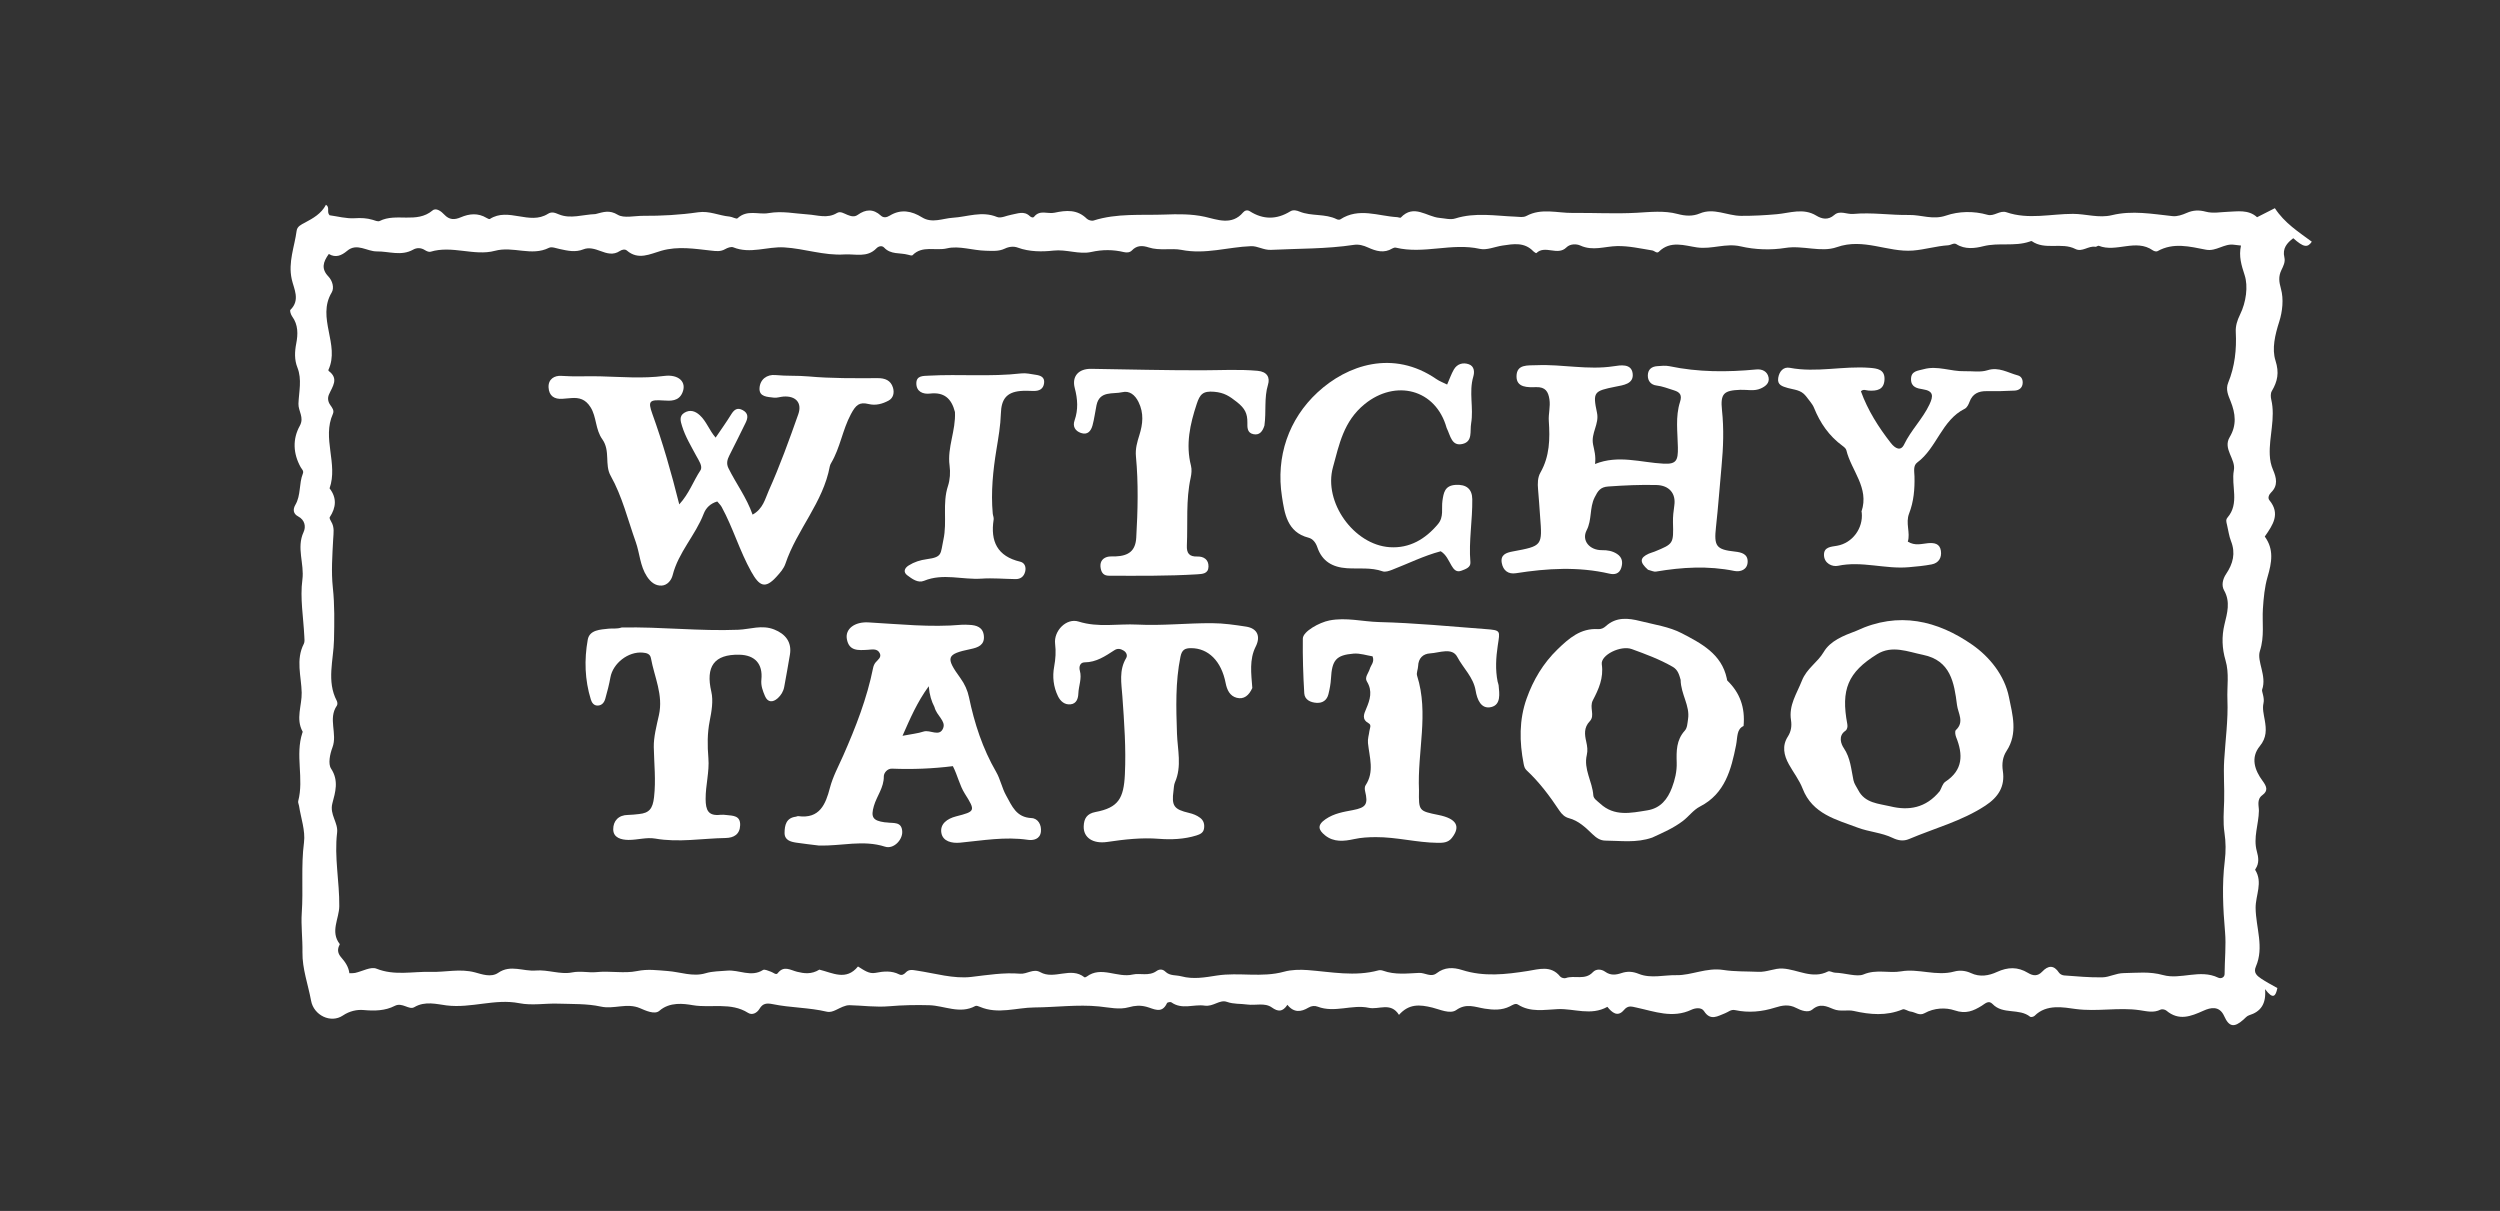 <?xml version="1.0" encoding="UTF-8" standalone="no"?> <svg xmlns="http://www.w3.org/2000/svg" xmlns:xlink="http://www.w3.org/1999/xlink" xmlns:serif="http://www.serif.com/" width="100%" height="100%" viewBox="0 0 1024 496" version="1.1" xml:space="preserve" style="fill-rule:evenodd;clip-rule:evenodd;stroke-linejoin:round;stroke-miterlimit:2;"><rect x="0" y="0" width="1024" height="496" fill="#333333" stroke="none"/> <path d="M243.895,87.688C247.211,86.831 249.609,85.898 253.043,87.978C255.518,89.478 259.902,88.383 263.411,88.402C270.927,88.443 278.512,88.035 285.944,86.951C290.6,86.272 294.501,88.332 298.8,88.705C299.94,88.804 301.625,89.846 302.084,89.416C306.028,85.712 310.667,88.012 314.751,87.3C320.426,86.31 325.495,87.494 330.794,87.823C334.855,88.074 338.855,89.663 342.824,87.243C344.25,86.373 345.743,87.478 347.101,88.003C348.563,88.569 349.912,89.02 351.343,87.996C354.57,85.686 357.695,85.458 360.804,88.316C361.904,89.328 363.173,89.097 364.478,88.299C369.004,85.532 373.436,86.391 377.652,89.024C381.788,91.607 386.181,89.441 390.196,89.198C396.277,88.83 402.132,86.303 408.409,88.887C409.96,89.525 412.267,88.303 414.231,87.962C416.791,87.518 419.41,86.244 421.79,88.507C422.293,88.985 423.118,89.348 423.574,88.775C425.939,85.804 429.141,87.724 431.876,87.138C436.758,86.092 441.214,85.711 445.136,89.567C445.751,90.171 447.139,90.579 447.929,90.327C457.493,87.269 467.55,88.243 477.241,87.878C482.247,87.69 488.033,87.581 493.517,88.799C498.512,89.908 504.562,92.503 509.191,86.988C509.853,86.2 510.912,85.884 511.909,86.519C517.425,90.036 522.935,89.986 528.475,86.585C529.769,85.791 531.171,86.213 532.343,86.687C537.237,88.662 542.771,87.416 547.568,89.806C547.965,90.004 548.661,90.076 548.991,89.859C556.596,84.873 564.523,88.524 572.324,88.948C572.815,88.974 573.559,89.336 573.75,89.132C579.112,83.425 584.348,88.791 589.628,89.251C591.77,89.438 594.118,90.102 596.039,89.495C604.283,86.89 612.566,88.437 620.84,88.75C622.342,88.807 623.88,89.173 625.255,88.433C631.387,85.136 637.876,87.285 644.19,87.219C652.949,87.127 661.669,87.644 670.483,87.15C675.813,86.852 681.657,86.177 687.119,87.637C690.239,88.472 693.251,88.687 696.233,87.433C702.013,85.003 707.45,88.383 713.116,88.412C718.066,88.436 722.901,88.182 727.826,87.737C733.121,87.259 738.633,85.067 743.983,88.333C746.207,89.69 748.793,90.291 751.344,88.04C753.601,86.048 756.488,87.868 759.097,87.627C766.758,86.919 774.444,88.184 781.998,88.054C786.94,87.969 791.689,90.155 797.086,88.302C802.242,86.532 808.37,86.345 814.084,87.981C816.798,88.758 819.154,86.012 821.847,86.942C830.823,90.041 840.066,87.594 849.078,87.6C854.401,87.603 859.699,89.436 865.054,88.131C873.358,86.108 881.619,87.642 889.905,88.529C891.774,88.729 893.896,88 895.683,87.208C898.284,86.054 900.748,85.971 903.442,86.698C906.483,87.518 909.562,86.845 912.591,86.75C916.323,86.634 920.956,85.721 924.496,88.974C926.906,87.75 929.386,86.491 931.786,85.272C935.742,91.357 941.462,94.969 946.918,99.005C945.179,101.514 943.585,101.393 939.32,97.572C936.705,99.535 934.809,101.771 935.682,105.415C936.149,107.365 935.213,109.036 934.444,110.66C933.202,113.285 933.468,115.389 934.294,118.37C935.434,122.489 934.914,127.568 933.577,131.747C931.861,137.109 930.493,142.858 932.039,147.698C933.644,152.723 932.875,156.208 930.521,160.211C929.997,161.103 930.047,162.562 930.303,163.648C932.103,171.261 929.364,178.744 929.696,186.331C929.794,188.585 930.193,190.49 931.043,192.473C932.409,195.658 933.187,198.835 930.25,201.711C929.375,202.568 928.76,203.932 929.55,204.893C934.134,210.475 930.969,215.008 927.653,219.769C931.466,225.018 930.555,230.322 928.769,236.391C927.611,240.328 927.168,244.926 926.885,249.342C926.522,255.018 927.603,260.638 925.651,266.653C924.281,270.875 928.582,276.758 926.56,282.498C926.315,283.192 927.656,285.798 927.125,288.038C926.616,290.181 927.239,292.655 927.638,294.935C928.313,298.781 928.466,302.149 925.62,305.615C921.75,310.329 923.525,315.476 926.742,319.827C928.454,322.143 929.124,323.891 926.669,325.686C924.227,327.471 925.284,330.183 925.248,332.141C925.145,337.679 922.85,343.128 924.398,348.688C925.095,351.192 925.423,353.558 923.9,355.856C923.81,355.993 923.667,356.226 923.718,356.306C926.97,361.441 923.846,366.724 923.901,371.913C923.985,379.912 927.47,387.95 923.996,395.925C922.888,398.468 924.534,399.719 926.161,400.835C928.184,402.224 930.404,403.326 932.806,404.706C932.142,408.036 931.09,409.596 927.768,405.146C928.293,411.205 926.009,414.384 921.221,415.857C920.34,416.128 919.624,417.005 918.886,417.662C915.157,420.982 913.037,420.699 911.032,416.206C909.061,411.79 905.386,412.705 902.584,413.967C897.315,416.34 892.458,418.254 887.325,413.933C886.785,413.478 885.564,413.241 884.976,413.535C882.106,414.972 879.409,414.215 876.431,413.778C867.785,412.509 859.099,414.47 850.211,413.288C845.309,412.636 838.27,411.126 833.372,416.077C832.992,416.462 831.874,416.73 831.565,416.478C827.068,412.826 820.391,415.698 816.161,411.252C814.52,409.527 813.058,411.131 811.738,411.947C808.285,414.08 805.22,415.418 800.662,413.862C796.949,412.595 792.225,412.809 788.324,414.991C786.138,416.215 784.496,414.558 782.598,414.338C781.465,414.207 780.135,413.107 779.306,413.448C772.632,416.193 766.095,415.618 759.203,414.069C756.754,413.518 753.751,414.468 751.027,413.348C748.164,412.172 745.491,410.813 742.332,413.506C740.629,414.957 737.726,413.911 735.69,412.841C732.723,411.281 730.005,411.783 727.045,412.72C721.713,414.407 716.228,414.939 710.705,413.745C708.967,413.369 707.946,414.517 706.591,415.027C703.656,416.132 700.638,418.339 697.974,414.159C696.89,412.456 694.283,412.896 692.826,413.586C685.107,417.239 677.738,414.304 670.325,412.706C668.285,412.267 666.865,411.681 665.159,413.709C662.581,416.775 660.242,414.72 658.383,412.399C651.611,416.168 644.802,413.056 638.121,413.332C632.594,413.561 626.908,414.773 621.712,411.449C620.722,410.816 619.505,411.672 618.442,412.21C615.158,413.875 611.598,413.679 608.164,413.146C604.205,412.53 600.673,410.76 596.468,413.72C593.953,415.491 589.666,413.436 586.744,412.716C581.392,411.399 577.108,411.112 573.024,415.689C569.633,410.286 564.749,413.689 560.637,412.796C553.821,411.315 546.699,414.992 539.722,412.329C538.56,411.886 537.24,411.94 535.912,412.737C533.006,414.483 529.994,414.954 527.324,411.575C525.335,414.54 523.516,414.475 520.944,412.654C518.013,410.58 514.236,411.935 510.852,411.451C508.111,411.058 505.354,411.366 502.568,410.372C499.528,409.286 497.049,412.443 493.399,411.905C488.969,411.252 484.15,413.687 479.779,410.547C479.422,410.291 478.155,410.543 478.002,410.876C475.877,415.505 472.555,413.152 469.554,412.369C467.108,411.731 464.953,411.834 462.363,412.567C458.47,413.669 454.286,412.65 450.165,412.239C441.409,411.366 432.49,412.59 423.708,412.651C416.341,412.703 408.768,415.561 401.414,412.415C400.815,412.159 399.936,411.817 399.487,412.062C393.206,415.497 386.822,411.914 380.625,411.736C375.204,411.58 369.479,411.705 364.331,412.153C358.7,412.643 353.44,411.857 348.008,411.729C346.148,411.686 344.197,412.834 342.401,413.68C341.143,414.272 339.985,414.703 338.592,414.374C331.345,412.662 323.835,412.802 316.577,411.312C314.066,410.796 312.445,410.941 311.113,413.172C310.039,414.971 308.073,415.928 306.412,414.872C299.356,410.386 291.247,413.006 283.735,411.722C280.11,411.103 274.358,410.27 270.065,414.034C268.149,415.715 264.297,413.876 262.154,412.957C256.727,410.633 251.53,413.5 246.045,412.287C240.538,411.069 234.401,411.285 228.533,411.091C223.249,410.916 217.981,411.954 212.657,410.906C202.755,408.958 193.024,413.062 182.924,411.821C179.01,411.341 174.132,409.882 169.677,412.548C167.55,413.821 164.789,410.416 161.707,412.001C157.744,414.04 153.425,414.119 148.881,413.707C146.266,413.47 143.183,414.106 140.456,415.945C135.47,419.308 128.506,415.849 127.421,409.905C126.209,403.267 123.771,396.821 123.885,389.981C123.974,384.59 123.253,378.955 123.602,373.944C124.271,364.335 123.259,354.7 124.513,345.087C125.143,340.253 123.247,335.09 122.485,330.076C122.385,329.419 121.993,328.705 122.146,328.125C124.576,318.918 120.831,309.341 123.843,300.18C123.895,300.022 124.033,299.811 123.977,299.711C121.034,294.43 123.691,289.018 123.572,283.674C123.423,276.996 121.074,270.244 124.455,263.692C124.873,262.882 124.696,261.717 124.651,260.723C124.298,252.948 122.841,245.032 123.854,237.444C124.732,230.868 121.337,224.413 124.356,217.923C125.338,215.813 124.959,212.994 122.095,211.503C120.105,210.466 119.884,208.654 120.973,206.801C123.31,202.824 122.396,198.089 124.061,193.963C124.513,192.843 123.6,192.175 123.125,191.316C120.057,185.759 119.787,179.845 122.79,174.424C124.713,170.954 122.14,168.42 122.247,165.355C122.417,160.474 123.771,155.436 121.8,150.49C120.561,147.381 120.685,144.067 121.345,140.667C122.071,136.925 122.178,133.052 119.681,129.634C119.142,128.897 118.612,127.243 118.953,126.911C123.109,122.864 120.342,118.28 119.484,114.333C117.964,107.34 120.638,101.092 121.501,94.533C121.741,92.709 123.373,92.01 124.895,91.193C128.241,89.398 131.606,87.543 133.51,83.871C135.253,84.933 133.674,86.806 135.001,88.172C138.219,88.605 141.814,89.611 145.329,89.386C147.894,89.221 150.222,89.317 152.622,90.032C153.57,90.314 154.808,90.876 155.513,90.519C162.318,87.074 170.665,91.681 177.16,86.211C178.637,84.968 180.731,86.55 181.977,87.893C184.025,90.1 186.149,90.115 188.744,89.002C192.231,87.506 195.803,87.16 199.272,89.246C199.688,89.496 200.392,89.861 200.652,89.692C208.218,84.803 216.872,92.334 224.427,87.587C225.987,86.606 227.228,87.104 228.949,87.817C233.688,89.78 238.639,87.889 243.895,87.688M335.614,397.158C341.054,398.493 346.615,401.832 351.43,395.867C353.83,397.351 355.953,399.007 358.58,398.486C361.919,397.824 365.141,397.51 368.307,399.106C369.371,399.642 370.267,399.118 370.976,398.352C372.33,396.888 373.847,397.308 375.565,397.564C382.99,398.67 390.612,401.001 397.84,400.149C404.527,399.362 411.115,398.274 417.834,398.831C420.678,399.067 423.268,396.601 426.097,398.203C431.839,401.453 438.589,395.818 444.187,400.291C444.334,400.408 444.856,400.209 445.102,400.024C451.098,395.527 457.598,400.67 464.024,399.157C466.898,398.481 470.603,399.966 473.702,397.745C474.898,396.887 476.225,396.899 477.348,397.995C479.201,399.803 481.654,399.307 483.83,399.89C488.835,401.231 493.516,400.336 498.449,399.574C507.523,398.172 516.824,400.539 525.978,398.001C528.939,397.179 532.517,397.105 535.636,397.346C545.321,398.096 554.941,400.105 564.635,397.454C565.224,397.293 565.973,397.402 566.564,397.617C571.376,399.36 576.393,398.716 581.269,398.499C583.706,398.39 586.104,400.448 588.482,398.605C591.69,396.119 595.226,396.145 598.863,397.309C607.81,400.174 616.754,399.129 625.794,397.713C630.292,397.009 635.256,395.269 639.026,399.96C639.447,400.484 640.692,400.852 641.314,400.626C644.903,399.325 649.204,401.667 652.426,398.216C653.764,396.781 655.88,396.877 657.516,398.047C659.678,399.594 661.838,399.351 664.127,398.585C666.554,397.773 668.727,397.876 671.3,398.918C676.168,400.889 681.673,399.322 686.669,399.426C692.767,399.554 698.984,396.213 705.912,397.299C710.497,398.018 715.466,397.841 720.18,398.057C723.838,398.225 726.819,396.514 730.218,396.714C736.388,397.078 742.305,401.185 748.763,397.909C749.45,397.561 750.653,398.388 751.622,398.41C755.61,398.502 760.611,400.26 763.278,399.132C768.619,396.875 773.646,398.747 778.738,397.861C785.846,396.623 793.157,399.954 800.452,397.941C802.761,397.304 805.224,397.595 807.313,398.584C811.016,400.336 814.724,399.601 817.91,398.134C822.448,396.044 826.493,395.969 830.666,398.5C832.761,399.77 834.651,399.93 836.484,397.991C838.917,395.417 841.23,395.163 843.39,398.438C843.775,399.022 844.741,399.486 845.471,399.537C850.712,399.902 855.969,400.438 861.207,400.313C864.095,400.244 866.589,398.625 869.942,398.579C875.376,398.504 880.39,397.831 886.015,399.388C893.196,401.376 901.102,396.853 908.551,400.443C909.785,401.038 911.184,400.289 911.192,398.987C911.225,393.232 911.851,387.21 911.382,381.804C910.534,372.02 910.082,362.323 911.257,352.697C911.749,348.67 911.716,344.934 911.14,341.062C910.498,336.751 910.883,332.439 911.012,328.12C911.178,322.533 910.688,316.989 911.029,311.33C911.524,303.136 912.689,294.85 912.351,286.599C912.13,281.23 913.159,275.808 911.573,270.467C910.143,265.65 909.957,260.727 911.144,255.772C912.258,251.122 913.668,246.546 910.97,241.779C909.83,239.765 910.436,237.134 911.814,235.094C914.643,230.907 915.768,226.594 913.823,221.651C912.98,219.508 912.716,217.138 912.165,214.876C911.926,213.897 911.61,212.898 912.357,212.03C917.434,206.139 913.792,199.052 914.995,192.616C915.859,187.996 910.383,183.902 913.273,179.069C916.228,174.128 915.66,169.377 913.662,164.364C912.712,161.979 911.524,159.546 912.675,156.735C915.397,150.088 916.143,143.134 915.772,135.983C915.645,133.529 916.359,131.213 917.524,128.85C920.036,123.76 920.878,117.219 919.409,112.71C918.066,108.588 916.945,104.996 917.907,100.581C916.729,100.445 915.921,100.382 915.123,100.256C911.053,99.614 907.805,103.093 903.552,102.276C896.954,101.008 890.224,99.2 883.704,102.887C883.269,103.133 882.317,102.9 881.835,102.562C874.806,97.639 866.859,103.546 859.659,100.673C859.307,100.532 858.693,101.162 858.263,101.085C855.421,100.581 852.859,103.401 850.068,101.977C844.422,99.097 837.678,102.606 832.23,98.781C832.045,98.651 831.586,98.866 831.273,98.973C825.135,101.054 818.643,99.256 812.341,100.858C808.99,101.71 804.877,102.273 801.321,100.005C800.305,99.357 799.077,100.402 797.969,100.471C793.072,100.776 788.329,102.262 783.505,102.627C773.15,103.41 763.314,97.361 752.338,101.242C745.933,103.507 738.475,100.395 731.296,101.549C725.357,102.503 718.873,102.281 713.016,100.921C706.838,99.487 701.203,102.207 695.097,101.342C690.11,100.635 684.199,98.372 679.469,103.114C678.626,103.959 677.669,102.722 676.787,102.58C671.994,101.808 667.152,100.692 662.35,100.793C657.331,100.898 652.423,102.92 647.31,100.573C645.705,99.836 643.124,99.828 641.61,101.336C637.975,104.956 632.874,100.185 629.291,103.676C629.199,103.766 628.398,103.295 628.071,102.95C624.421,99.104 619.903,99.907 615.426,100.577C612.314,101.042 608.996,102.571 606.147,101.935C594.661,99.368 583.161,104.201 571.755,101.441C571.324,101.337 570.725,101.509 570.328,101.753C566.897,103.86 563.612,102.862 560.329,101.371C558.486,100.535 556.593,99.985 554.521,100.299C543.272,102.002 531.913,101.778 520.596,102.344C517.571,102.496 515.183,100.73 512.417,100.831C502.937,101.178 493.798,104.313 483.877,102.346C479.89,101.556 474.939,102.792 470.496,101.345C467.987,100.528 465.675,100.418 463.636,102.571C462.821,103.432 461.582,103.557 460.353,103.262C455.916,102.2 451.571,102.193 447.021,103.204C441.927,104.336 436.864,102.03 431.379,102.653C427.07,103.143 421.627,103.192 416.884,101.424C415.202,100.797 413.296,101.006 411.528,101.852C409.063,103.031 406.5,102.759 403.793,102.703C398.409,102.59 392.811,100.542 387.891,101.726C383.228,102.848 377.789,100.406 373.781,104.528C373.507,104.81 372.523,104.503 371.907,104.335C368.64,103.444 364.875,104.356 362.146,101.417C361.28,100.485 359.878,100.787 358.979,101.723C355.182,105.677 350.298,103.932 345.847,104.217C337.492,104.752 329.512,101.821 321.209,101.329C314.234,100.916 307.303,104.132 300.34,101.3C299.465,100.945 297.986,101.491 297.03,102.042C295.153,103.122 293.427,102.883 291.347,102.656C284.547,101.913 277.74,100.735 270.849,102.716C266.263,104.034 261.455,106.674 256.759,102.613C256.001,101.957 254.766,102.228 253.908,102.799C251.182,104.614 248.618,103.821 245.843,102.781C243.704,101.98 241.233,101.214 239.006,102.111C235.645,103.466 232.493,102.703 229.239,101.997C227.789,101.682 225.969,100.95 224.864,101.503C217.673,105.1 210.252,100.706 202.703,102.734C194.311,104.988 185.177,100.409 176.349,103.114C175.696,103.314 174.693,102.862 174.029,102.438C172.434,101.42 170.715,101.416 169.259,102.236C164.333,105.012 159.352,102.921 154.366,102.979C150.29,103.027 146.214,99.344 142.19,102.743C139.895,104.683 137.485,105.719 134.687,104.025C132.286,107.351 131.518,110.133 134.504,113.239C136.17,114.973 136.994,117.909 135.857,119.805C129.615,130.21 139.316,141.14 134.528,151.48C134.472,151.599 134.534,151.875 134.636,151.951C138.946,155.142 136.118,158.369 134.73,161.62C134.095,163.107 134.36,164.587 135.279,165.893C136.061,167.003 136.986,168.122 136.353,169.53C131.854,179.523 138.54,190.001 134.988,200.022C138.039,203.949 137.682,207.861 135.065,211.857C134.843,212.195 135.331,213.13 135.667,213.679C137.081,215.986 136.598,218.377 136.467,220.903C136.125,227.494 135.632,234.172 136.331,240.695C137.101,247.887 136.952,254.918 136.805,262.112C136.639,270.325 133.692,278.984 137.958,287.088C138.232,287.608 138.297,288.576 137.994,289.011C134.251,294.379 138.315,300.532 136.167,306.167C135.155,308.821 134.31,312.862 135.6,314.813C138.872,319.762 137.328,324.526 136.138,329.056C134.931,333.651 138.577,336.91 138.078,341.071C136.871,351.141 139.074,361.122 138.968,371.19C138.914,376.311 135.185,381.582 139.144,386.665C139.249,386.8 138.936,387.265 138.811,387.573C138.105,389.314 138.54,390.755 139.761,392.156C141.385,394.02 142.804,396.046 143.102,398.638C144.115,398.592 144.788,398.652 145.418,398.516C148.379,397.877 151.869,395.833 154.18,396.76C161.643,399.752 169.03,397.858 176.466,398.083C182.459,398.264 188.383,396.656 194.534,398.284C197.32,399.021 201.12,400.505 204.103,398.445C209.116,394.981 214.371,397.968 219.483,397.525C224.342,397.105 229.535,399.244 234.201,398.325C237.875,397.601 241.22,398.501 244.214,398.186C249.904,397.588 255.659,398.833 260.904,397.753C265.387,396.829 269.272,397.426 273.477,397.731C278.645,398.106 283.756,400.211 288.989,398.643C291.907,397.768 294.838,397.852 297.788,397.576C302.703,397.117 307.646,400.421 312.535,397.304C313.206,396.876 314.723,397.689 315.816,398.034C316.73,398.322 317.866,399.501 318.526,398.646C321.091,395.323 323.717,397.359 326.525,398.048C329.331,398.737 332.326,399.191 335.614,397.158Z" style="fill:white;fill-rule:nonzero;"></path> <path d="M246.76,180.003C243.774,175.867 244.434,170.814 241.872,166.774C239.8,163.507 237.286,162.786 233.936,163.056C232.774,163.15 231.612,163.241 230.451,163.34C227.037,163.633 224.864,162.139 224.689,158.686C224.514,155.242 227.148,153.756 229.918,153.959C235.221,154.349 240.497,154.007 245.766,154.144C254.522,154.37 263.244,155.127 271.997,153.99C278.003,153.21 281.448,156.486 279.468,160.946C277.939,164.388 274.712,164.24 271.734,164.035C266.043,163.645 265.313,164.285 267.17,169.436C271.473,181.373 274.971,193.551 278.224,206.594C282.315,202.118 284.008,197.002 286.883,192.674C287.983,191.019 286.184,188.574 285.165,186.663C283.052,182.699 280.698,178.841 279.367,174.518C278.787,172.636 278.069,170.458 280.263,169.097C282.544,167.682 284.695,168.298 286.629,170.068C289.368,172.574 290.488,176.227 293.12,179.249C295.317,175.997 297.499,172.978 299.443,169.812C300.668,167.817 301.959,166.742 304.278,168.022C306.606,169.307 306.388,171.168 305.414,173.152C303.216,177.63 301.011,182.105 298.746,186.55C297.87,188.269 297.45,189.901 298.37,191.765C301.5,198.111 305.817,203.789 308.257,210.79C312.57,208.438 313.417,204.236 314.835,201.074C319.42,190.851 323.238,180.267 326.972,169.688C328.635,164.975 325.919,162.079 320.906,162.43C319.586,162.523 318.238,163.045 316.97,162.876C314.421,162.537 310.879,162.64 311.101,158.968C311.315,155.417 314.091,153.273 317.686,153.628C322.172,154.07 326.679,153.777 331.104,154.177C340.587,155.035 350.055,154.924 359.539,154.888C362.417,154.876 364.859,155.729 365.769,158.807C366.396,160.928 365.876,163.048 363.982,164.074C361.521,165.408 358.73,166.209 355.842,165.503C352.008,164.566 350.587,165.801 348.539,169.627C345.084,176.081 344.148,183.378 340.466,189.606C340.215,190.031 339.978,190.503 339.891,190.981C337.186,205.801 326.405,216.942 321.723,230.865C321.027,232.935 319.555,234.57 318.087,236.19C313.412,241.349 311.062,240.164 307.701,234.144C302.926,225.593 300.256,216.197 295.605,207.67C295.15,206.836 294.406,206.16 293.788,205.401C290.944,206.221 289.128,208.097 288.258,210.37C284.872,219.226 277.862,226.22 275.511,235.62C275.007,237.634 273.384,239.72 271.036,239.854C268.396,240.004 266.474,238.392 264.98,236.118C262.137,231.79 262.054,226.632 260.393,221.975C257.143,212.866 254.893,203.371 250.103,194.838C247.587,190.357 250.055,184.713 246.76,180.003Z" style="fill:white;fill-rule:nonzero;"></path> <path d="M675.026,233.372C671.465,230.232 671.644,228.459 675.335,226.781C676.089,226.438 676.917,226.26 677.686,225.945C685.535,222.733 685.478,222.731 685.252,213.946C685.192,211.633 685.469,209.291 685.804,206.993C686.52,202.079 683.641,198.799 678.515,198.666C671.898,198.493 665.31,198.807 658.708,199.27C655.504,199.494 654.49,201.056 653.143,203.78C651.012,208.089 652.127,212.862 649.887,217.205C647.71,221.427 651.142,225.411 656.168,225.345C658.435,225.315 660.462,225.666 662.329,226.881C664.487,228.285 664.794,230.329 664.063,232.598C663.294,234.984 661.428,235.478 659.257,234.975C646.482,232.017 633.709,232.785 620.907,234.793C617.814,235.278 615.705,233.728 615.129,230.627C614.493,227.205 616.945,226.375 619.567,225.886C631.781,223.612 631.777,223.619 630.815,211.386C630.529,207.745 630.338,204.095 629.993,200.46C629.766,198.076 629.814,195.568 630.933,193.608C634.773,186.882 634.896,179.818 634.387,172.351C634.198,169.573 635.1,166.542 634.647,163.565C634.167,160.404 633.017,158.464 629.188,158.57C625.867,158.662 621.105,158.893 621.165,154.109C621.228,149.077 625.757,149.733 629.51,149.58C639.979,149.153 650.38,151.629 660.896,150.022C663.751,149.586 668.253,148.792 668.744,153.034C669.238,157.312 664.844,157.751 661.647,158.398C652.906,160.165 652.308,160.498 654.132,169.078C655.122,173.735 651.594,177.339 652.521,182.061C652.945,184.223 653.756,186.752 653.325,190.056C662.903,186.184 672.137,189.463 681.458,189.927C686.634,190.185 687.353,188.588 687.263,183.264C687.158,177.056 686.186,170.716 688.137,164.628C689.023,161.863 688.21,160.66 685.593,159.858C683.23,159.133 680.976,158.204 678.458,157.896C676.306,157.632 674.886,156.095 674.949,153.721C675.013,151.286 676.52,150.139 678.797,149.981C680.451,149.866 682.18,149.656 683.77,149.99C695.598,152.478 707.49,152.464 719.454,151.323C721.734,151.105 723.923,152.095 724.411,154.605C724.861,156.915 723.173,158.234 721.239,159.111C718.522,160.345 715.632,159.558 712.837,159.667C706.149,159.927 704.587,161.092 705.33,168.054C706.148,175.714 705.861,183.275 705.154,190.879C704.381,199.198 703.786,207.536 702.87,215.838C702.001,223.726 702.901,225.091 710.663,225.938C713.345,226.231 715.928,226.919 715.839,230.129C715.748,233.4 712.833,234.358 710.401,233.862C699.643,231.67 688.989,232.313 678.296,234.122C677.394,234.275 676.37,233.712 675.026,233.372Z" style="fill:white;fill-rule:nonzero;"></path> <path d="M335.468,346.341C332.081,345.915 329.11,345.596 326.158,345.15C323.764,344.788 321.317,344.12 321.357,341.097C321.397,337.997 322.017,334.999 325.99,334.519C326.318,334.479 326.651,334.248 326.956,334.29C335.76,335.499 338.204,329.33 339.916,322.769C341.145,318.061 343.428,313.916 345.36,309.539C350.487,297.921 355.119,286.066 357.635,273.523C357.791,272.746 358.149,271.923 358.652,271.321C359.598,270.188 361.194,269.23 360.337,267.535C359.301,265.483 357.158,266.07 355.405,266.162C351.63,266.359 347.743,266.81 346.866,261.709C346.153,257.565 350.106,254.619 355.695,254.931C368.422,255.642 381.132,257.044 393.908,255.903C394.898,255.814 395.906,255.904 396.905,255.938C399.991,256.044 402.671,256.893 402.997,260.491C403.336,264.231 400.564,265.233 397.641,265.841C387.628,267.922 387.15,269.181 393.434,277.832C395.137,280.177 396.327,282.853 396.879,285.509C399.122,296.302 402.476,306.602 408.032,316.197C409.755,319.172 410.377,322.722 412.098,325.807C414.514,330.14 416.217,334.796 422.503,335.083C425.174,335.205 426.672,337.866 426.354,340.684C426.006,343.77 423.214,344.318 421.034,343.995C411.659,342.608 402.481,344.275 393.235,345.16C389.929,345.477 386.169,344.669 385.581,341.143C384.969,337.464 387.971,335.322 391.6,334.389C399.499,332.358 399.663,332.194 395.193,325.092C393.025,321.648 392.275,317.698 390.298,313.816C382.033,314.849 373.72,315.18 365.382,314.84C363.439,314.761 361.994,316.617 362.011,318.009C362.065,322.599 359.134,326.026 357.95,330.099C356.619,334.675 357.487,336.129 362.293,336.803C362.623,336.849 362.962,336.828 363.289,336.88C365.911,337.296 369.429,336.348 369.559,340.721C369.657,344.043 366.016,347.926 362.509,346.798C353.539,343.913 344.744,346.579 335.468,346.341M382.756,289.598C381.555,287.277 380.742,284.821 380.41,281.078C375.576,287.766 372.853,294.198 369.67,301.384C373.484,300.643 375.974,300.413 378.285,299.645C380.984,298.748 384.828,302.026 386.321,298.251C387.503,295.262 383.653,293.213 382.756,289.598Z" style="fill:white;fill-rule:nonzero;"></path> <path d="M676.749,343.073C670.212,345.36 663.863,344.346 657.578,344.314C655.468,344.303 653.873,343.194 652.356,341.742C649.486,338.996 646.648,336.177 642.574,335.109C640.955,334.685 639.723,333.523 638.751,332.062C634.801,326.119 630.549,320.41 625.3,315.519C624.546,314.816 624.301,313.966 624.096,312.922C622.324,303.872 622.195,294.862 625.313,286.112C628.019,278.52 632.077,271.676 637.956,265.988C642.654,261.443 647.432,257.231 654.592,257.684C655.821,257.762 656.857,257.287 657.762,256.462C661.986,252.615 666.928,253.139 671.847,254.386C677.602,255.844 683.745,256.704 688.895,259.399C696.765,263.516 705.15,267.788 707.298,277.886C707.367,278.21 707.369,278.632 707.574,278.831C712.64,283.741 714.872,289.768 714.166,297.375C711.259,298.669 711.744,301.943 711.086,305.242C709.108,315.161 706.583,325.101 696.337,330.343C693.571,331.759 691.753,334.421 689.267,336.301C685.455,339.184 681.303,340.978 676.749,343.073M688.387,278.453C687.78,276.39 687.317,274.381 685.136,273.124C679.81,270.054 674.086,267.947 668.358,265.858C663.881,264.225 655.54,268.279 656.094,272.117C656.903,277.729 654.78,282.36 652.433,286.84C650.883,289.801 653.431,293.064 651.172,295.425C648.682,298.028 649.062,300.904 649.729,303.82C650.15,305.658 650.385,307.421 649.956,309.234C648.566,315.105 652.256,320.16 652.622,325.767C652.714,327.17 654.3,328.113 655.417,329.146C661.251,334.539 667.97,332.998 674.715,331.924C680.204,331.05 683.054,327.309 684.83,322.648C686.066,319.406 686.883,315.936 686.778,312.398C686.638,307.692 686.587,303.124 690.092,299.27C691.133,298.126 691.155,296.271 691.417,294.6C692.297,289.007 688.481,284.467 688.387,278.453Z" style="fill:white;fill-rule:nonzero;"></path> <path d="M760.412,258.363C777.677,250.26 793.631,254.209 807.824,264.084C814.845,268.969 821.05,276.528 822.864,285.525C824.312,292.703 826.606,300.408 821.891,307.584C820.292,310.018 819.922,312.84 820.363,315.761C821.332,322.178 818.485,326.521 813.22,329.982C803.525,336.355 792.425,339.225 781.96,343.665C779.661,344.641 777.482,344.293 775.243,343.211C770.715,341.023 765.547,340.75 760.958,339.017C752.157,335.695 742.379,333.453 738.351,323.012C736.992,319.489 734.563,316.388 732.712,313.045C730.666,309.35 729.858,305.487 732.307,301.689C733.685,299.552 733.954,297.274 733.596,294.984C732.631,288.817 735.953,284.159 738.055,278.815C740.049,273.744 744.464,271.371 746.982,267.077C749.683,262.471 755.034,260.389 760.412,258.363M794.555,324.001C795.285,322.713 795.696,320.937 796.797,320.214C804.077,315.436 804.122,309.102 801.229,301.921C800.88,301.055 800.645,299.481 801.11,299.053C804.726,295.721 802.021,292.177 801.592,288.785C800.435,279.629 798.982,270.542 787.697,268.231C781.443,266.95 775.003,264.152 768.871,267.95C756.842,275.399 753.99,282.474 756.657,296.609C756.863,297.701 756.618,298.826 755.855,299.35C752.755,301.479 754.188,304.897 755.197,306.385C757.984,310.499 758.224,315.094 759.175,319.576C759.503,321.12 760.424,322.234 761.086,323.548C763.867,329.065 769.564,329.129 774.316,330.288C781.724,332.095 788.837,331.062 794.555,324.001Z" style="fill:white;fill-rule:nonzero;"></path> <path d="M581.218,323.72C581.098,332.17 581.098,332.17 589.226,333.819C596.591,335.314 598.403,338.458 594.684,343.215C593.132,345.199 591,345.245 588.808,345.22C580.315,345.123 572.035,342.844 563.488,342.887C560.462,342.902 557.586,343.052 554.659,343.691C550.514,344.595 546.304,345.061 542.714,342.132C540.08,339.983 539.333,338.017 542.966,335.531C546.476,333.128 550.271,332.559 554.178,331.811C559.61,330.771 560.425,329.376 559.146,324.062C558.967,323.315 558.929,322.27 559.316,321.692C563.063,316.099 560.906,310.161 560.324,304.365C560.147,302.602 560.709,301.099 560.899,299.476C561.029,298.357 561.897,296.983 560.612,296.268C557.671,294.635 558.657,292.496 559.579,290.335C561.16,286.63 562.301,283.049 559.873,279.123C558.824,277.427 560.58,275.665 561.07,273.948C561.509,272.409 563.094,271.206 562.206,268.835C559.789,268.459 557.055,267.505 554.418,267.723C547.203,268.322 545.582,270.426 545.161,277.993C545.042,280.136 544.637,282.291 544.114,284.379C543.514,286.774 541.766,288.03 539.307,287.888C536.79,287.742 534.387,286.64 534.225,283.956C533.776,276.499 533.545,269.015 533.639,261.547C533.675,258.664 540.374,254.941 544.547,254.131C551.435,252.792 558.112,254.628 564.884,254.796C579.445,255.157 593.926,256.562 608.431,257.665C614.888,258.156 614.402,258.257 613.473,264.475C612.758,269.262 612.437,274.307 613.435,279.221C613.534,279.71 613.784,280.176 613.831,280.665C614.166,284.146 614.85,288.634 610.832,289.608C606.604,290.633 605.007,286.409 604.419,282.873C603.505,277.371 599.332,273.692 596.901,269.078C594.784,265.059 589.604,267.407 585.784,267.624C582.86,267.79 580.967,269.612 580.857,272.844C580.812,274.165 580.079,275.625 580.443,276.774C585.336,292.21 580.512,307.783 581.218,323.72Z" style="fill:white;fill-rule:nonzero;"></path> <path d="M512.947,281.798C511.596,284.847 509.5,286.594 506.541,285.811C503.734,285.068 502.566,282.585 502.021,279.77C500.283,270.788 494.936,265.481 487.853,265.484C485.412,265.485 484.112,266.083 483.522,268.986C481.394,279.453 481.738,289.862 482.091,300.47C482.308,306.968 484.15,313.901 481.271,320.427C480.817,321.458 480.827,322.702 480.672,323.854C479.83,330.104 480.797,331.507 487.03,332.972C488.675,333.359 490.194,333.939 491.557,334.967C493.081,336.117 493.439,337.675 493.164,339.408C492.89,341.13 491.558,341.733 490.035,342.211C485.043,343.776 479.606,343.96 474.777,343.582C467.491,343.012 460.565,343.827 453.516,344.86C447.658,345.719 443.719,343.084 443.885,338.435C443.998,335.29 445.164,333.266 448.726,332.594C458.079,330.829 460.278,327.035 460.75,317.234C461.267,306.509 460.482,295.875 459.725,285.252C459.335,279.793 458.273,274.58 461.28,269.533C461.915,268.468 461.38,267.192 460.26,266.501C459.089,265.778 457.823,265.448 456.508,266.298C452.741,268.733 449.072,271.274 444.244,271.302C442.393,271.312 441.854,273.118 442.3,274.693C443.212,277.917 441.813,280.931 441.693,284.055C441.616,286.042 440.98,288.247 438.48,288.498C436.053,288.741 434.348,287.218 433.35,285.172C431.481,281.341 431.014,277.183 431.782,273.06C432.369,269.91 432.557,266.888 432.172,263.692C431.54,258.436 436.776,253.005 441.811,254.595C449.869,257.139 457.873,255.418 465.876,255.83C476.058,256.353 486.238,255.192 496.447,255.254C501.274,255.284 505.811,255.956 510.423,256.667C515.036,257.378 516.433,260.682 514.35,264.813C511.66,270.148 512.503,275.807 512.947,281.798Z" style="fill:white;fill-rule:nonzero;"></path> <path d="M254.64,257.023C270.862,256.691 286.605,258.6 302.413,257.951C307.277,257.751 312.023,255.834 317.092,257.829C321.728,259.655 324.379,263.013 323.563,268.069C322.848,272.5 322.009,276.911 321.219,281.329C320.883,283.209 319.897,284.801 318.534,286.016C316.54,287.792 314.455,287.779 313.324,285.085C312.443,282.987 311.607,280.875 311.863,278.364C312.521,271.899 309.192,268.302 302.841,268.169C292.481,267.952 288.968,273.027 291.356,283.328C292.225,287.08 291.464,291.389 290.696,295.297C289.69,300.41 289.734,305.383 290.159,310.546C290.615,316.089 289.002,321.61 289.024,327.254C289.042,331.886 290.111,334.316 295.11,333.742C295.928,333.649 296.778,333.752 297.605,333.84C300.263,334.122 303.28,334.052 303.169,337.964C303.062,341.762 300.575,343.189 297.195,343.246C287.584,343.408 278.021,345.176 268.333,343.477C264.838,342.864 261.061,344.066 257.417,344.031C254.525,344.003 251.194,343.208 251.177,339.687C251.162,336.27 253.306,333.816 257.261,333.796C258.755,333.788 260.25,333.583 261.741,333.434C265.935,333.017 267.36,331.238 267.898,326.526C268.698,319.527 267.916,312.824 267.789,305.979C267.714,301.959 268.921,297.248 269.886,292.956C271.759,284.625 268.027,277.331 266.627,269.608C266.296,267.783 264.859,267.455 263.244,267.308C257.359,266.771 251.062,271.662 250.022,277.48C249.497,280.416 248.737,283.318 247.928,286.191C247.51,287.678 246.585,288.962 244.818,289.002C243.227,289.037 242.419,287.838 242.017,286.548C239.51,278.487 239.28,270.185 240.743,262.012C241.471,257.945 245.955,257.881 249.321,257.503C250.918,257.323 252.607,257.696 254.64,257.023Z" style="fill:white;fill-rule:nonzero;"></path> <path d="M592.54,175.284C588.091,159.286 571.564,155.28 558.976,165.515C550.287,172.579 548.545,182.068 545.968,191.416C542.033,205.692 554.528,223.129 569.191,224.126C577.317,224.678 583.813,220.863 589.014,214.647C591.479,211.701 590.353,208.292 590.829,205.086C591.305,201.884 591.725,198.901 596.169,198.612C600.673,198.32 602.985,200.333 603.045,204.445C603.17,213.058 601.545,221.627 602.275,230.289C602.459,232.471 600.238,233.131 598.54,233.78C596.502,234.559 595.407,233.146 594.546,231.685C593.29,229.551 592.379,227.18 590.12,225.798C583.163,227.645 576.791,230.848 570.172,233.402C568.972,233.865 567.418,234.402 566.341,234.02C561.525,232.316 556.559,233.069 551.669,232.742C545.837,232.351 541.535,229.946 539.574,224.142C538.96,222.327 537.776,220.701 535.958,220.238C527.119,217.989 526.138,210.098 525.098,203.457C522.512,186.947 527.893,171.652 539.639,160.749C551.824,149.438 570.64,143.07 588.362,155.282C589.68,156.19 591.237,156.752 592.748,157.509C593.776,155.169 594.459,153.14 595.515,151.329C596.862,149.019 599.227,148.375 601.59,149.186C603.934,149.99 604.014,152.388 603.457,154.276C601.588,160.614 603.657,167.075 602.571,173.45C602.027,176.641 603.301,180.809 599.088,181.834C594.567,182.933 594.127,178.464 592.54,175.284Z" style="fill:white;fill-rule:nonzero;"></path> <path d="M739.68,162.211C737.614,159.583 734.746,159.66 732.252,158.913C730.081,158.262 727.876,157.734 728.36,154.767C728.788,152.148 730.451,150.151 733.104,150.656C744.05,152.741 754.948,149.811 765.853,150.664C768.921,150.904 772.143,151.294 771.886,155.591C771.64,159.695 768.754,160.166 765.462,159.99C764.373,159.931 763.185,159.242 762.234,160.288C765.058,168.093 769.42,174.948 774.473,181.433C776.253,183.719 778.533,184.949 779.918,182.069C782.756,176.167 787.511,171.586 790.305,165.676C791.989,162.114 791.945,160.13 787.587,159.448C785.292,159.089 782.805,158.603 782.755,155.432C782.698,151.88 785.543,151.892 787.911,151.229C793.599,149.638 799.071,152.213 804.716,152.044C807.846,151.951 811.128,152.593 814.096,151.646C818.734,150.167 822.43,152.692 826.479,153.755C827.974,154.147 828.552,155.414 828.496,156.848C828.417,158.869 827.004,159.885 825.226,159.987C821.41,160.206 817.578,160.254 813.755,160.209C810.413,160.171 807.959,161.244 806.723,164.585C806.332,165.639 805.692,166.965 804.792,167.411C795.297,172.12 793.359,183.468 785.3,189.443C783.544,190.745 784.12,193.151 784.171,195.118C784.304,200.319 783.869,205.463 781.974,210.322C780.417,214.313 782.574,218.171 781.435,221.856C784.447,223.686 787.112,222.721 789.695,222.489C792.306,222.255 794.557,222.646 794.99,225.613C795.398,228.417 794.114,230.618 791.207,231.178C788.118,231.774 784.959,232.054 781.819,232.331C772.154,233.186 762.598,229.679 752.818,231.755C750.488,232.25 747.214,230.788 747.104,227.42C746.991,223.993 749.967,223.974 752.457,223.54C758.749,222.445 763.21,216.399 762.574,209.97C762.557,209.805 762.434,209.62 762.48,209.485C765.739,199.808 758.275,192.769 756.263,184.391C756.098,183.704 755.313,183.071 754.675,182.605C749.184,178.588 745.523,173.256 742.998,166.994C742.334,165.349 740.958,163.991 739.68,162.211Z" style="fill:white;fill-rule:nonzero;"></path> <path d="M517.909,174.315C517.11,176.853 515.822,178.331 513.416,177.847C510.769,177.314 510.906,175.016 510.925,173.046C510.96,169.442 509.968,167.294 506.657,164.683C503.556,162.238 501.456,160.837 497.371,160.472C492.695,160.054 491.48,161.517 490.183,165.441C487.432,173.763 485.6,182 487.824,190.754C488.216,192.299 488.046,194.109 487.696,195.7C485.684,204.87 486.555,214.181 486.142,223.428C486.002,226.57 487.088,228.058 490.409,227.951C493.06,227.866 495.066,229.204 495.001,232.076C494.935,235.03 492.544,235.106 490.282,235.244C478.273,235.972 466.254,235.846 454.234,235.814C452.067,235.808 451.22,234.643 450.863,232.895C450.412,230.679 451.133,228.856 453.406,228.137C454.475,227.799 455.706,227.962 456.864,227.914C462.376,227.683 465.107,225.591 465.412,220.191C466.039,209.118 466.33,198.007 465.282,186.946C464.981,183.774 465.799,181.057 466.691,178.204C468.109,173.672 468.589,169.248 466.343,164.674C464.867,161.668 462.6,159.952 459.696,160.64C455.867,161.547 450.404,159.902 449.126,165.982C448.547,168.737 448.237,171.56 447.489,174.265C446.872,176.495 445.512,178.305 442.749,177.343C440.335,176.503 439.294,174.628 440.148,172.194C441.704,167.757 441.405,163.457 440.225,158.967C438.94,154.079 441.823,150.992 446.973,151.074C462.072,151.317 477.171,151.689 492.27,151.673C499.877,151.664 507.461,151.201 515.082,151.88C519.138,152.241 520.24,154.715 519.373,157.564C517.723,162.987 518.717,168.481 517.909,174.315Z" style="fill:white;fill-rule:nonzero;"></path> <path d="M391.151,168.768C389.722,163.114 386.613,160.544 380.928,161.208C378.02,161.548 375.327,160.409 375.333,157.021C375.338,153.766 378.165,153.997 380.527,153.868C393.112,153.182 405.741,154.39 418.316,152.946C420.248,152.724 422.282,153.229 424.251,153.517C426.169,153.798 427.962,154.431 427.667,156.9C427.375,159.351 425.685,160.166 423.41,160.136C421.581,160.112 419.738,159.979 417.925,160.153C412.21,160.703 410.138,163.584 409.962,169.365C409.812,174.322 408.938,179.277 408.135,184.189C406.749,192.668 405.824,201.548 406.627,210.332C406.703,211.157 407.122,212.006 407.001,212.785C405.604,221.734 408.497,227.859 417.886,230.073C419.695,230.499 420.375,232.223 419.918,234.096C419.422,236.123 418.061,237.224 415.956,237.198C411.317,237.142 406.657,236.695 402.046,237.01C394.204,237.545 386.274,234.678 378.473,237.903C375.979,238.933 373.576,237.092 371.624,235.643C369.975,234.418 370.321,232.796 372.169,231.626C374.462,230.173 376.916,229.41 379.625,229.04C386.13,228.151 385.152,226.91 386.428,221.024C388.026,213.655 385.916,206.247 388.284,199.076C389.144,196.473 389.315,193.415 388.946,190.68C387.943,183.255 391.546,176.418 391.151,168.768Z" style="fill:white;fill-rule:nonzero;"></path> </svg> 